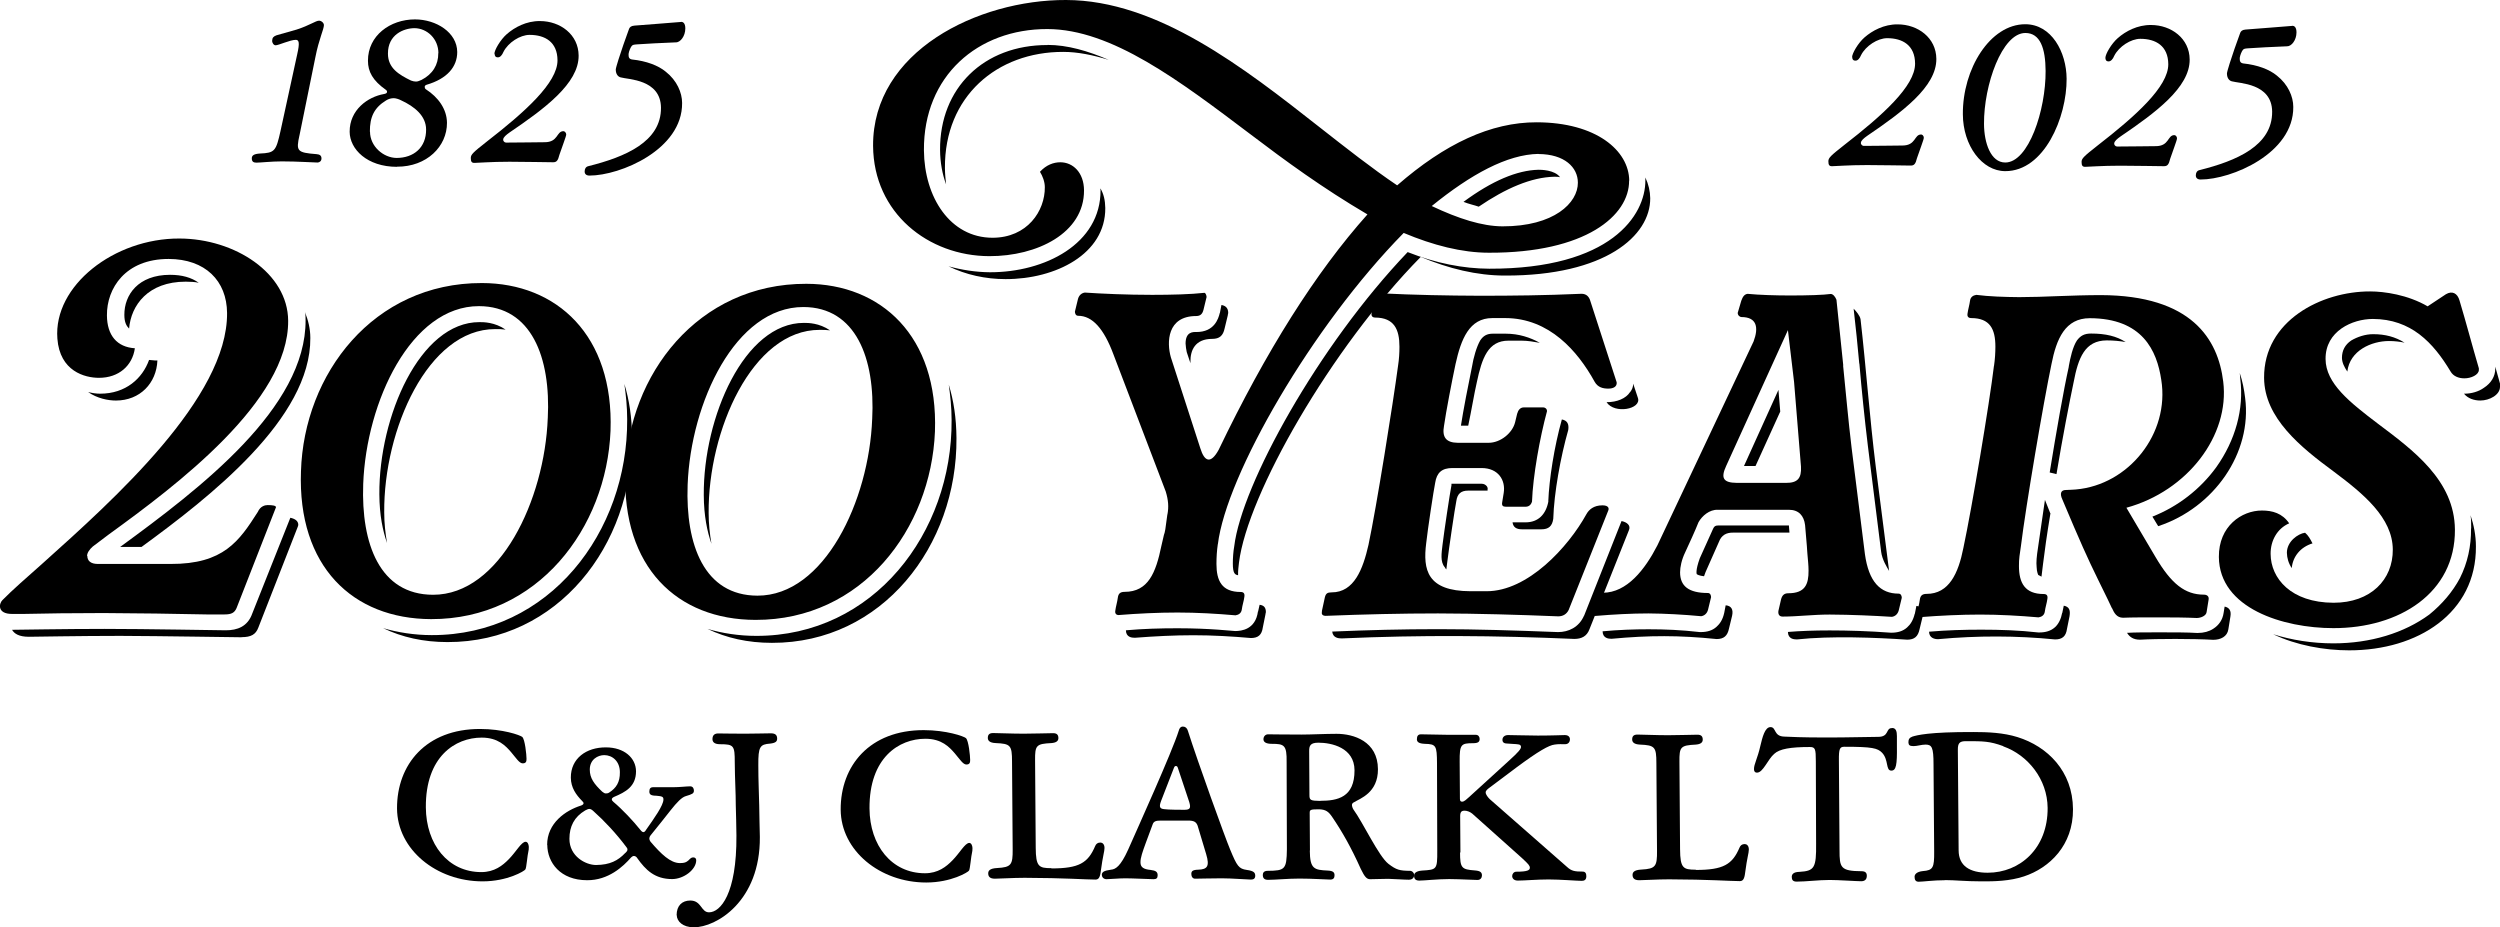 <svg width="186" height="69" viewBox="0 0 186 69" fill="none" xmlns="http://www.w3.org/2000/svg">
<g clip-path="url(#clip0_166_978)">
<path d="M22.279 10.072C22.022 11.242 22.088 11.356 23.556 11.469C23.775 11.488 23.918 11.563 23.918 11.79C23.918 11.979 23.775 12.092 23.623 12.092C23.308 12.092 22.155 12.007 20.964 12.007C20.202 12.007 19.373 12.101 19.077 12.101C18.858 12.101 18.734 12.026 18.734 11.78C18.734 11.573 18.877 11.45 19.344 11.422C20.44 11.375 20.535 11.252 20.869 9.751L22.108 4.059C22.317 3.153 22.241 2.964 22.003 2.964C21.593 2.964 20.726 3.37 20.507 3.37C20.364 3.37 20.24 3.191 20.249 3.021C20.259 2.804 20.345 2.71 20.573 2.625L22.069 2.2C23.041 1.888 23.489 1.539 23.737 1.539C23.909 1.539 24.099 1.7 24.099 1.869C24.099 2.171 23.727 2.917 23.47 4.229L22.279 10.082V10.072Z" fill="black"/>
<path d="M32.617 3.954C32.617 2.897 31.788 2.104 30.835 2.095C30.025 2.104 28.853 2.576 28.863 3.992C28.863 5.068 29.673 5.549 30.578 5.993C30.692 6.04 30.845 6.069 30.95 6.069C31.093 6.069 31.216 6.002 31.359 5.946C32.188 5.521 32.617 4.823 32.608 3.954M27.529 9.797C27.529 10.892 28.529 11.741 29.501 11.751C30.788 11.751 31.712 10.967 31.702 9.637C31.702 8.636 30.864 7.928 29.806 7.447C29.682 7.381 29.444 7.305 29.301 7.305C29.11 7.305 28.91 7.352 28.72 7.475C27.843 8.013 27.51 8.702 27.519 9.797M29.539 12.412C27.3 12.412 26.023 11.09 26.014 9.806C26.004 8.173 27.367 7.201 28.577 6.994C28.729 6.965 28.796 6.918 28.796 6.833C28.796 6.767 28.767 6.72 28.72 6.692C27.729 5.993 27.376 5.332 27.376 4.521C27.367 2.652 29.025 1.443 30.873 1.443C32.455 1.443 34.008 2.416 34.018 3.869C34.018 4.974 33.265 5.861 31.741 6.305C31.645 6.333 31.598 6.399 31.598 6.465C31.598 6.531 31.617 6.588 31.674 6.635C32.617 7.239 33.246 8.126 33.255 9.136C33.265 10.892 31.75 12.412 29.539 12.402" fill="black"/>
<path d="M36.781 4.011C36.781 3.728 37.228 2.954 37.705 2.539C38.277 2.038 39.153 1.557 40.173 1.567C41.678 1.567 43.041 2.567 43.05 4.134C43.07 6.211 40.497 8.098 37.914 9.854C37.648 10.043 37.448 10.213 37.438 10.373C37.419 10.486 37.533 10.609 37.648 10.609C38.534 10.609 40.116 10.581 40.525 10.581C41.545 10.581 41.392 9.76 41.917 9.76C41.983 9.76 42.117 9.826 42.126 10.015C42.126 10.137 41.793 10.996 41.621 11.515C41.516 11.959 41.402 12.072 41.154 12.072C40.449 12.072 39.296 12.034 37.905 12.034C36.495 12.034 35.571 12.12 35.294 12.12C35.094 12.12 35.027 12.025 35.027 11.751C35.027 11.496 35.199 11.336 36.218 10.534C39.029 8.353 41.488 6.163 41.478 4.483C41.469 3.124 40.554 2.595 39.401 2.595C38.696 2.595 37.81 3.162 37.457 3.86C37.362 4.096 37.209 4.276 37.038 4.266C36.847 4.266 36.8 4.134 36.8 3.992" fill="black"/>
<path d="M50.673 1.623C50.797 1.623 50.988 1.699 50.988 2.114C50.988 2.699 50.606 3.171 50.273 3.152C49.806 3.162 47.471 3.284 47.367 3.303C47.148 3.322 47.071 3.332 46.995 3.426C46.919 3.52 46.795 3.794 46.766 4.011C46.757 4.266 46.804 4.389 47.024 4.426C48.1 4.54 48.968 4.87 49.53 5.333C50.359 5.984 50.749 6.89 50.749 7.664C50.778 11.128 46.147 13.063 43.86 13.063C43.612 13.063 43.498 12.941 43.498 12.761C43.498 12.572 43.574 12.412 43.765 12.365C46.528 11.676 49.196 10.543 49.177 8.013C49.158 5.89 46.719 5.918 46.176 5.757C45.985 5.71 45.813 5.521 45.813 5.172C45.813 5.031 46.166 3.936 46.376 3.341C46.604 2.737 46.747 2.265 46.804 2.142C46.852 2.029 46.947 1.925 47.195 1.906C47.338 1.906 50.606 1.632 50.683 1.632" fill="black"/>
<path d="M137.794 4.257C137.794 3.974 138.242 3.2 138.718 2.785C139.29 2.285 140.167 1.803 141.186 1.813C142.692 1.813 144.054 2.813 144.064 4.38C144.083 6.457 141.51 8.345 138.928 10.1C138.661 10.289 138.461 10.459 138.452 10.619C138.432 10.733 138.547 10.855 138.661 10.855C139.557 10.855 141.129 10.827 141.539 10.827C142.558 10.827 142.406 10.006 142.93 10.006C142.997 10.006 143.13 10.072 143.13 10.261C143.13 10.383 142.797 11.242 142.625 11.761C142.52 12.205 142.406 12.318 142.158 12.318C141.453 12.318 140.3 12.281 138.909 12.281C137.499 12.281 136.574 12.366 136.298 12.366C136.098 12.366 136.031 12.271 136.031 11.998C136.031 11.743 136.203 11.582 137.222 10.78C140.033 8.599 142.492 6.409 142.482 4.729C142.473 3.37 141.558 2.841 140.405 2.841C139.7 2.841 138.814 3.408 138.461 4.106C138.366 4.342 138.213 4.522 138.042 4.512C137.851 4.512 137.804 4.38 137.804 4.238" fill="black"/>
<path d="M147.61 9.222C147.619 10.647 148.115 12.091 149.191 12.091C150.926 12.091 152.212 8.193 152.193 5.276C152.183 3.596 151.793 2.454 150.687 2.454C148.953 2.454 147.591 6.324 147.61 9.222ZM149.191 12.733C147.457 12.733 146.047 10.826 146.037 8.505C146.009 5.135 148.057 1.803 150.678 1.803C152.631 1.803 153.746 3.87 153.756 5.862C153.775 8.712 152.098 12.743 149.191 12.733Z" fill="black"/>
<path d="M156.641 4.304C156.641 4.021 157.089 3.247 157.566 2.832C158.137 2.331 159.014 1.85 160.034 1.86C161.539 1.86 162.902 2.86 162.911 4.427C162.93 6.504 160.358 8.391 157.775 10.147C157.509 10.336 157.308 10.506 157.299 10.666C157.28 10.78 157.394 10.902 157.509 10.902C158.404 10.902 159.977 10.874 160.386 10.874C161.406 10.874 161.253 10.053 161.768 10.053C161.835 10.053 161.968 10.119 161.968 10.307C161.968 10.43 161.635 11.289 161.463 11.808C161.358 12.252 161.253 12.365 160.996 12.365C160.291 12.365 159.138 12.328 157.747 12.328C156.337 12.328 155.412 12.412 155.136 12.412C154.936 12.412 154.869 12.318 154.869 12.044C154.869 11.79 155.041 11.629 156.06 10.827C158.871 8.646 161.33 6.456 161.32 4.776C161.311 3.417 160.396 2.888 159.243 2.888C158.538 2.888 157.652 3.455 157.299 4.153C157.204 4.389 157.051 4.569 156.88 4.569C156.689 4.569 156.641 4.436 156.641 4.295" fill="black"/>
<path d="M170.544 1.916C170.668 1.916 170.859 1.992 170.859 2.407C170.859 2.992 170.478 3.464 170.144 3.445C169.677 3.455 167.343 3.577 167.238 3.596C167.019 3.615 166.942 3.624 166.866 3.719C166.79 3.813 166.666 4.087 166.637 4.304C166.628 4.559 166.676 4.682 166.895 4.719C167.971 4.833 168.839 5.163 169.401 5.626C170.23 6.277 170.62 7.183 170.62 7.957C170.649 11.421 166.018 13.356 163.731 13.356C163.483 13.356 163.369 13.233 163.369 13.054C163.369 12.865 163.445 12.705 163.636 12.658C166.399 11.969 169.067 10.836 169.048 8.306C169.029 6.183 166.59 6.211 166.047 6.05C165.856 6.003 165.685 5.814 165.685 5.465C165.685 5.324 166.037 4.229 166.247 3.634C166.475 3.03 166.618 2.558 166.676 2.435C166.723 2.322 166.819 2.218 167.066 2.199C167.209 2.199 170.478 1.925 170.554 1.925" fill="black"/>
<path d="M12.644 20.446C13.54 20.446 14.236 20.644 14.788 21.04C14.474 20.965 14.169 20.965 13.816 20.956C11.015 20.956 9.748 22.711 9.605 24.448C9.405 24.25 9.252 23.976 9.252 23.428C9.243 21.937 10.281 20.446 12.654 20.446M22.735 23.816C22.735 23.617 22.735 23.419 22.688 23.221C22.926 23.816 23.088 24.439 23.088 25.146C23.136 31.121 15.627 36.974 10.529 40.693H8.938C14.893 36.341 22.783 30.338 22.735 23.806M11.091 26.779C11.244 26.779 11.367 26.817 11.52 26.817H11.711C11.644 28.507 10.415 29.8 8.623 29.8C8.042 29.8 7.223 29.64 6.556 29.168C6.87 29.243 7.137 29.29 7.451 29.29C9.357 29.29 10.596 28.157 11.091 26.779ZM17.971 47.413C17.542 47.413 11.949 47.319 8.947 47.309C5.955 47.309 2.534 47.376 2.144 47.376C1.401 47.376 1.058 47.14 0.896 46.856H0.972C1.362 46.856 4.783 46.79 7.775 46.79C10.767 46.79 16.37 46.894 16.799 46.894C17.657 46.894 18.428 46.62 18.771 45.639L21.601 38.522C21.954 38.597 22.183 38.758 22.192 39.031C22.192 39.082 22.179 39.135 22.154 39.192L19.219 46.696C19.029 47.206 18.676 47.404 17.98 47.404M6.498 41.363C6.498 41.712 6.737 41.958 7.28 41.958H12.682C16.646 41.976 17.799 40.249 19.181 38.087C19.372 37.653 19.724 37.578 19.915 37.578C20.267 37.578 20.534 37.615 20.534 37.738L17.599 45.242C17.447 45.592 17.218 45.714 16.713 45.714H15.351C13.407 45.667 9.872 45.62 7.689 45.611C5.669 45.611 3.144 45.639 1.782 45.676H0.886C-0.2 45.676 -0.095 44.921 0.181 44.648C0.915 43.902 1.953 42.996 3.23 41.863C8.48 37.153 16.942 29.583 16.894 23.287C16.875 20.889 15.274 19.275 12.549 19.266C9.319 19.266 7.937 21.456 7.956 23.466C7.966 24.958 8.709 25.826 10.034 25.911C9.852 27.204 8.842 28.11 7.365 28.11C6.317 28.11 4.45 27.629 4.269 25.194C3.964 21.258 8.49 17.727 13.35 17.746C17.475 17.756 21.42 20.323 21.439 23.863C21.487 29.838 13.13 36.115 8.099 39.758L6.899 40.664C6.67 40.863 6.47 41.136 6.479 41.372" fill="black"/>
<path d="M46.662 31.196C46.662 30.252 46.567 29.384 46.452 28.563C46.814 29.743 47.014 31.045 47.024 32.537C47.081 40.56 41.497 47.79 33.293 47.771C31.502 47.771 29.91 47.413 28.5 46.733C29.596 47.054 30.835 47.252 32.121 47.252C40.868 47.271 46.719 39.578 46.662 31.196ZM37.629 24.523C37.352 24.485 37.124 24.485 36.847 24.485C31.835 24.476 28.538 31.98 28.586 38.115C28.586 38.899 28.672 39.691 28.796 40.399C28.481 39.493 28.233 38.351 28.224 36.775C28.186 30.989 31.244 23.956 35.675 23.966C35.99 23.966 36.8 23.966 37.619 24.523M27.023 36.02C26.861 40.465 28.252 44.241 32.216 44.251C37.19 44.26 40.525 37.19 40.754 31.092V31.13C40.992 26.571 39.525 22.786 35.637 22.777C30.587 22.767 27.252 29.875 27.023 36.01M35.856 21.059C41.412 21.068 45.68 24.938 45.423 32.055C45.128 39.295 40.001 46.082 32.073 46.063C26.242 46.044 22.135 42.146 22.392 35.066C22.611 27.826 27.776 21.04 35.856 21.059Z" fill="black"/>
<path d="M70.799 31.253C70.799 30.309 70.703 29.441 70.589 28.619C70.951 29.799 71.151 31.102 71.161 32.593C71.218 40.617 65.634 47.847 57.43 47.828C55.638 47.828 54.047 47.469 52.637 46.79C53.723 47.111 54.971 47.309 56.258 47.309C65.005 47.328 70.856 39.635 70.799 31.253ZM61.765 24.579C61.489 24.542 61.26 24.542 60.984 24.542C55.972 24.532 52.675 32.036 52.723 38.172C52.723 38.955 52.808 39.748 52.932 40.456C52.618 39.55 52.37 38.408 52.361 36.831C52.322 31.045 55.381 24.013 59.812 24.023C60.127 24.023 60.936 24.023 61.756 24.579M51.16 36.086C50.998 40.532 52.389 44.307 56.353 44.317C61.327 44.326 64.662 37.256 64.891 31.159V31.196C65.129 26.637 63.662 22.852 59.774 22.843C54.724 22.833 51.389 29.941 51.16 36.076M59.993 21.115C65.548 21.125 69.817 24.995 69.56 32.112C69.264 39.352 64.138 46.138 56.21 46.12C50.379 46.11 46.272 42.202 46.529 35.123C46.748 27.883 51.913 21.096 59.993 21.115Z" fill="black"/>
<path d="M116.069 13.187C115.955 13.149 115.793 13.149 115.64 13.149C113.925 13.187 112.029 14.008 110.018 15.376C109.666 15.254 109.275 15.178 108.884 15.018C111.009 13.451 112.867 12.667 114.468 12.63C114.621 12.63 115.669 12.63 116.069 13.187ZM114.468 11.45C112.134 11.488 109.428 12.969 106.521 15.329C108.513 16.273 110.266 16.83 111.781 16.84C115.631 16.849 117.403 15.084 117.394 13.592C117.394 12.45 116.403 11.469 114.459 11.459M122.415 13.404V13.205C122.653 13.715 122.768 14.225 122.777 14.744C122.796 17.538 119.433 20.521 111.972 20.502C109.875 20.502 107.77 19.983 105.702 19.114C99.022 25.901 92.809 36.784 92.181 41.853C92.142 42.165 92.104 42.486 92.114 42.797C91.885 42.759 91.723 42.674 91.723 41.929C91.723 41.532 91.752 41.06 91.828 40.636C92.381 36.076 98.06 25.741 104.73 18.756C106.836 19.586 108.856 19.983 110.8 19.992C119.861 20.011 122.434 16.009 122.415 13.413M90.761 23.277L90.875 22.692C91.104 22.73 91.38 22.852 91.38 23.286C91.38 23.324 91.342 23.4 91.342 23.485L91.113 24.428C90.999 24.976 90.732 25.212 90.189 25.212C88.903 25.212 88.56 26.071 88.569 26.902V27.024L88.293 26.194C88.255 25.995 88.217 25.797 88.207 25.561C88.207 24.693 88.741 24.693 89.017 24.702C90.342 24.702 90.647 23.721 90.751 23.286M93.6 45.506L93.715 44.996C94.029 45.034 94.182 45.195 94.182 45.544C94.182 45.582 94.144 45.657 94.144 45.742L93.953 46.686C93.877 47.233 93.61 47.469 93.067 47.469C91.666 47.347 90.227 47.262 88.788 47.262C87.35 47.262 85.911 47.337 84.434 47.45C84.205 47.45 83.776 47.413 83.767 46.894C85.053 46.78 86.33 46.743 87.616 46.743C90.065 46.743 91.742 46.95 91.895 46.95C92.362 46.95 93.41 46.837 93.591 45.497M81.871 14.13V14.017C82.109 14.414 82.223 14.886 82.233 15.471C82.261 18.897 78.536 20.776 74.81 20.766C73.333 20.766 71.856 20.445 70.57 19.813C71.58 20.087 72.59 20.247 73.647 20.256C77.726 20.266 81.909 18.151 81.88 14.14M77.935 3.342C79.412 3.342 80.937 3.785 82.49 4.455C81.318 4.097 80.194 3.861 79.107 3.861C74.171 3.851 70.265 7.183 70.303 12.498C70.303 12.932 70.35 13.319 70.388 13.715C70.112 12.969 69.95 12.101 69.941 11.157C69.912 6.551 73.19 3.342 77.935 3.351M121.205 13.441C121.224 16.037 117.975 18.822 110.781 18.803C108.761 18.803 106.617 18.246 104.435 17.33C97.603 24.277 91.228 35.35 90.608 40.503V40.466C90.532 40.975 90.504 41.485 90.504 41.957C90.504 43.212 90.904 44.043 92.305 44.043C92.533 44.043 92.619 44.166 92.581 44.402C92.543 44.713 92.428 45.034 92.39 45.346C92.352 45.619 92.162 45.742 91.923 45.78C90.523 45.657 89.046 45.572 87.607 45.572C86.168 45.572 84.615 45.648 83.214 45.761C83.1 45.761 82.938 45.685 82.976 45.449C83.014 45.138 83.128 44.779 83.166 44.468C83.205 44.156 83.357 44.034 83.671 44.034C85.425 44.034 85.996 42.618 86.406 40.617L86.597 39.795C86.673 39.597 86.711 39.399 86.854 38.257V38.295C86.968 37.709 86.921 37.19 86.73 36.567L82.843 26.373C82.128 24.447 81.27 23.494 80.213 23.494C80.022 23.494 79.974 23.296 79.974 23.183L80.203 22.239C80.279 21.965 80.47 21.804 80.708 21.767C81.956 21.852 83.862 21.937 85.72 21.937C87.159 21.937 88.598 21.899 89.608 21.786C89.684 21.786 89.76 21.946 89.77 22.097L89.541 23.041C89.465 23.352 89.312 23.513 88.998 23.513C86.826 23.513 86.797 25.476 87.111 26.581L89.303 33.349C89.617 34.368 90.084 34.528 90.666 33.471C94.191 26.128 97.879 20.275 101.738 15.952C98.384 13.979 95.64 11.969 93.029 9.987C87.75 6.003 82.709 2.171 77.926 2.162C72.752 2.152 68.702 5.645 68.74 11.185C68.769 14.687 70.693 17.68 73.838 17.689C76.439 17.689 77.754 15.688 77.735 13.923C77.735 13.526 77.573 13.102 77.373 12.781C77.84 12.271 78.383 12.073 78.888 12.073C79.822 12.073 80.641 12.828 80.651 14.159C80.67 17.349 77.144 19.067 73.609 19.058C69.064 19.048 64.995 15.848 64.957 10.855C64.919 3.823 72.742 -0.019 79.317 6.92454e-05C86.12 0.019 92.533 5.031 98.203 9.486C100.118 10.987 102.071 12.526 103.949 13.791C107.503 10.695 110.914 9.09 114.335 9.099C118.766 9.109 121.195 11.204 121.215 13.441" fill="black"/>
<path d="M121.281 29.177C121.433 28.979 121.509 28.781 121.509 28.545L121.862 29.611C122.138 30.442 120.118 30.829 119.527 29.923C120.309 29.923 120.966 29.649 121.271 29.177M115.192 37.304C115.258 35.653 115.63 33.255 116.202 31.207C116.593 31.282 116.745 31.528 116.678 31.99C116.107 33.991 115.621 36.672 115.563 38.597C115.487 39.145 115.22 39.381 114.677 39.381H113.238C112.81 39.381 112.581 39.221 112.533 38.862H113.505C114.439 38.862 115.02 38.277 115.201 37.295M112.028 24.826C113 24.826 113.858 25.109 114.563 25.506C114.134 25.43 113.667 25.345 113.2 25.345H112.228C110.713 25.345 110.256 26.638 109.875 28.441C109.684 29.262 109.465 30.603 109.236 31.669H108.693C108.846 30.65 109.255 28.526 109.513 27.299C109.627 26.591 109.856 25.808 110.123 25.336C110.351 24.986 110.628 24.826 111.056 24.826H112.028ZM110.675 36.426V36.502H109.236C108.693 36.502 108.426 36.738 108.35 37.285C108.236 37.833 107.798 40.825 107.683 41.769C107.645 41.967 107.645 42.166 107.607 42.364C107.569 42.326 107.531 42.288 107.493 42.203C107.14 41.807 107.254 41.137 107.321 40.551C107.435 39.608 107.874 36.663 107.988 36.106V35.992H110.246C110.399 35.992 110.523 36.068 110.599 36.153C110.637 36.191 110.713 36.313 110.675 36.426ZM117.86 45.8L120.642 38.767C121.033 38.843 121.347 39.088 121.195 39.438L118.251 46.828C118.06 47.338 117.669 47.536 117.126 47.536C111.256 47.282 105.768 47.234 99.822 47.499C99.584 47.499 99.165 47.461 99.117 46.989C101.756 46.876 104.329 46.81 107.007 46.81C109.808 46.81 112.724 46.904 115.916 47.027C116.697 47.027 117.469 46.677 117.85 45.809M98.345 45.479L98.574 44.422C98.65 44.148 98.764 44.072 99.079 44.072C100.746 44.072 101.404 42.345 101.814 40.542C102.414 37.71 103.643 30.008 104.015 27.214C104.091 26.742 104.119 26.232 104.119 25.798C104.119 24.495 103.719 23.637 102.319 23.627C102.204 23.627 102.004 23.589 102.042 23.316L102.233 22.258C102.271 21.985 102.5 21.862 102.738 21.824C105.263 21.947 107.674 21.994 110.123 22.004C112.533 22.004 114.982 21.975 117.545 21.862C117.936 21.824 118.165 21.985 118.289 22.296L120.28 28.441C120.318 28.753 120.051 28.913 119.661 28.913C119.27 28.913 118.879 28.828 118.641 28.403C117.383 26.119 115.268 23.674 112 23.665H111.028C109.313 23.665 108.703 25.232 108.293 27.082C108.026 28.337 107.578 30.659 107.435 31.679C107.283 32.5 107.559 32.934 108.455 32.944H110.751C111.647 32.944 112.533 32.207 112.724 31.414L112.876 30.782C112.953 30.508 113.105 30.31 113.381 30.31H114.82C114.935 30.31 115.097 30.395 115.097 30.593C114.563 32.556 114.048 35.426 113.982 37.314C113.905 37.588 113.715 37.71 113.477 37.701H112.038C111.809 37.701 111.723 37.616 111.761 37.38L111.876 36.672C112.028 35.728 111.476 34.822 110.227 34.822H108.055C107.273 34.822 106.892 35.171 106.778 35.917C106.664 36.464 106.216 39.419 106.111 40.4C105.854 42.401 106.178 43.978 109.398 43.987H110.599C113.667 43.997 116.678 40.703 118.022 38.267C118.212 37.918 118.565 37.597 119.222 37.597C119.689 37.597 119.727 37.833 119.651 37.993L116.707 45.384C116.554 45.696 116.278 45.856 115.935 45.856C112.905 45.733 109.941 45.649 106.988 45.639C104.262 45.639 101.509 45.705 98.631 45.819C98.517 45.819 98.278 45.781 98.355 45.507" fill="black"/>
<path d="M138.329 27.053C138.205 25.712 138.072 24.334 137.91 22.966C138.072 23.126 138.377 23.475 138.424 23.749C138.843 27.412 139.101 31.064 139.558 34.727L140.549 42.476C140.387 42.203 140.035 41.646 139.958 41.06L138.967 33.151C138.72 31.102 138.51 29.063 138.338 27.053M142.464 45.667L142.579 45.082C143.007 45.119 143.16 45.403 143.046 45.865L142.817 46.809C142.703 47.356 142.436 47.592 141.893 47.592C139.52 47.432 136.252 47.3 133.688 47.574C133.46 47.574 133.031 47.536 133.021 47.017C133.955 46.941 134.965 46.903 136.128 46.903C137.49 46.903 139.044 46.95 140.682 47.073H140.721C141.187 47.073 141.578 46.96 141.883 46.686C142.15 46.45 142.34 46.139 142.455 45.667M132.316 29.007L132.45 30.621L130.611 34.67H129.753L132.316 29.007ZM133.021 24.561L128.429 34.661C128.009 35.567 128.2 35.916 129.219 35.926H132.878C133.736 35.935 134.041 35.586 133.993 34.717L133.479 28.422L133.021 24.561ZM133.136 39.626H128.972C128.429 39.616 128.076 39.815 127.885 40.324L126.894 42.561C126.856 42.684 126.818 42.76 126.78 42.873C126.428 42.835 126.275 42.75 126.237 42.712C126.237 42.712 126.123 42.476 126.466 41.532L127.457 39.333C127.533 39.173 127.609 39.097 127.809 39.097H133.098V39.154L133.136 39.626ZM128.276 45.629L128.39 45.034C128.819 45.072 128.972 45.355 128.867 45.818L128.638 46.762C128.524 47.309 128.257 47.545 127.714 47.545C124.912 47.262 122.74 47.262 119.9 47.526C119.672 47.526 119.243 47.489 119.233 46.969C120.472 46.856 121.568 46.818 122.654 46.818C123.864 46.818 125.065 46.866 126.466 47.026H126.542C127.009 47.026 127.399 46.913 127.704 46.639C127.971 46.403 128.171 46.092 128.276 45.62M137.128 27.204C137.338 29.252 137.509 31.253 137.757 33.301L138.748 41.212C139.034 43.298 139.901 44.166 141.254 44.166C141.445 44.166 141.492 44.364 141.492 44.477L141.264 45.421C141.187 45.695 140.997 45.856 140.759 45.893C139.434 45.808 137.767 45.733 136.128 45.723C134.879 45.723 133.717 45.874 132.631 45.874C132.354 45.874 132.278 45.676 132.316 45.44L132.507 44.61C132.583 44.298 132.736 44.138 133.05 44.138C134.298 44.138 134.565 43.477 134.556 42.448C134.556 42.052 134.508 41.665 134.47 41.193C134.47 41.032 134.432 40.834 134.432 40.645L134.298 39.069C134.212 38.361 133.822 37.927 133.088 37.927H127.8C127.18 37.908 126.637 38.38 126.37 38.852C126.104 39.522 125.684 40.428 125.379 41.089C125.113 41.636 124.998 42.193 124.998 42.58C124.998 43.6 125.627 44.119 127.066 44.119C127.257 44.119 127.304 44.317 127.304 44.43L127.075 45.374C126.999 45.648 126.809 45.808 126.57 45.846C125.246 45.723 123.883 45.648 122.645 45.639C121.396 45.639 120.005 45.714 118.681 45.827C118.566 45.827 118.404 45.752 118.481 45.516L118.709 44.572C118.786 44.26 118.938 44.1 119.252 44.1C121.044 44.1 122.387 42.373 123.312 40.57L130.468 25.401C130.849 24.382 130.725 23.589 129.562 23.589C129.448 23.589 129.286 23.466 129.286 23.277L129.553 22.371C129.667 22.06 129.782 21.899 130.02 21.861C130.877 21.946 132.116 21.984 133.212 21.984C134.46 21.984 135.699 21.946 136.204 21.871C136.395 21.871 136.557 22.107 136.633 22.305L137.138 27.185L137.128 27.204Z" fill="black"/>
<path d="M160.568 39.145L160.139 38.437C162.035 37.691 163.703 36.398 164.894 34.756C166.314 32.755 166.962 30.433 166.676 28.186C166.676 28.026 166.638 27.875 166.638 27.752C166.838 28.347 166.962 28.97 167.038 29.602C167.571 33.699 164.722 37.776 160.577 39.145M165.437 45.601L165.513 45.129C165.866 45.205 166.018 45.441 165.942 45.875L165.79 46.819C165.713 47.367 165.208 47.602 164.665 47.602C163.15 47.517 160.501 47.517 159.224 47.593C158.719 47.593 158.443 47.395 158.252 47.083C158.834 47.046 159.729 47.046 160.701 47.046C161.749 47.046 162.759 47.046 163.465 47.093H163.503C163.97 47.093 164.36 46.98 164.665 46.781C165.094 46.508 165.361 46.111 165.437 45.601ZM152.497 35.152C152.983 32.16 153.545 28.941 153.917 27.29V27.252C154.031 26.619 154.212 25.798 154.527 25.326C154.793 24.977 155.07 24.816 155.575 24.816C156.661 24.816 157.481 25.015 158.148 25.449C157.719 25.373 157.252 25.326 156.747 25.326C155.117 25.326 154.622 26.619 154.279 28.432C153.974 29.885 153.45 32.556 153.002 35.275L152.497 35.152ZM152.554 38.182C152.297 39.721 152.106 41.09 152.002 41.958L151.887 42.902L151.649 42.779C151.649 42.779 151.535 42.581 151.525 42.184C151.487 41.835 151.525 41.401 151.63 40.731L152.144 37.191L152.535 38.173L152.554 38.182ZM153.431 45.611L153.545 45.063C153.936 45.139 154.05 45.375 153.974 45.847L153.783 46.791C153.707 47.338 153.44 47.574 152.897 47.574C150.02 47.291 147.142 47.282 144.188 47.555C143.95 47.555 143.531 47.48 143.521 46.998C144.845 46.885 146.122 46.847 147.409 46.847C148.809 46.847 150.248 46.895 151.649 47.055H151.725C152.192 47.055 152.583 46.942 152.888 46.668C153.154 46.432 153.345 46.036 153.421 45.611M157.118 45.233C156.718 44.365 156.366 43.695 156.089 43.109C155.298 41.495 154.784 40.353 153.44 37.163C153.24 36.729 153.316 36.455 153.707 36.455C154.022 36.455 154.327 36.417 154.441 36.417C158.367 36.077 161.444 32.264 160.797 28.252C160.473 26.091 159.405 23.684 155.479 23.674C153.65 23.674 153.002 25.203 152.63 27.091C152.03 29.961 150.725 37.625 150.353 40.655C150.277 41.165 150.201 41.599 150.21 42.109C150.21 43.364 150.648 44.195 152.049 44.195C152.287 44.195 152.364 44.318 152.326 44.554C152.287 44.865 152.173 45.186 152.135 45.498C152.097 45.771 151.906 45.894 151.668 45.932C150.267 45.809 148.752 45.724 147.313 45.724C145.913 45.724 144.321 45.8 142.883 45.913C142.768 45.913 142.606 45.837 142.644 45.601C142.682 45.29 142.797 44.931 142.835 44.62C142.873 44.308 143.025 44.185 143.34 44.185C145.007 44.185 145.703 42.656 146.075 40.769C146.713 37.776 148.019 29.998 148.352 27.204V27.242C148.428 26.733 148.457 26.223 148.457 25.789C148.457 24.486 148.057 23.665 146.656 23.665C146.542 23.665 146.341 23.627 146.38 23.353C146.418 23.042 146.532 22.683 146.57 22.372C146.608 22.098 146.799 21.975 147.037 21.938C147.971 22.06 149.133 22.098 150.229 22.107C151.087 22.107 152.211 22.07 153.107 22.032C154.155 21.994 155.241 21.956 156.299 21.956C163.064 21.975 165.027 25.241 165.408 28.394C165.904 32.406 162.75 36.53 158.205 37.776L160.368 41.439C161.549 43.449 162.569 44.242 163.97 44.242C164.198 44.242 164.36 44.365 164.322 44.601L164.17 45.545C164.132 45.819 163.741 45.979 163.436 45.979C162.655 45.941 161.645 45.932 160.635 45.932C159.624 45.932 158.576 45.932 157.957 45.96C157.49 45.96 157.29 45.601 157.137 45.252" fill="black"/>
<path d="M186 28.544V28.78C186 29.375 185.228 29.799 184.532 29.799C184.065 29.799 183.598 29.639 183.322 29.29H183.36C183.865 29.29 184.408 29.139 184.799 28.855C185.342 28.506 185.647 27.996 185.647 27.439V27.279L186 28.535V28.544ZM176.566 24.863C177.462 24.863 178.205 25.061 178.901 25.495C178.548 25.42 178.158 25.372 177.738 25.372C176.452 25.372 174.822 26.071 174.641 27.647C174.403 27.288 174.251 26.977 174.241 26.628C174.241 26.08 174.47 25.646 174.927 25.335C175.394 25.061 175.975 24.863 176.557 24.863M171.497 39.635C171.735 39.833 171.888 40.107 172.05 40.428C171.154 40.702 170.582 41.409 170.506 42.268C170.268 41.91 170.153 41.523 170.144 41.126C170.144 40.296 170.954 39.71 171.497 39.635ZM183.856 39.314C183.856 38.955 183.856 38.644 183.808 38.332C184.046 39.04 184.208 39.833 184.208 40.654C184.246 45.61 179.873 48.394 174.775 48.385C172.945 48.385 170.849 48.017 169.124 47.186C170.487 47.62 172.04 47.866 173.603 47.866C176.366 47.866 178.882 47.092 180.74 45.723C181.702 44.94 182.474 44.033 183.017 43.014C183.589 41.872 183.856 40.654 183.846 39.314M180.625 22.786L181.979 21.889C182.445 21.616 182.836 21.814 182.989 22.361C183.465 23.938 183.951 25.788 184.427 27.402V27.524C184.427 27.883 183.846 28.157 183.341 28.148C182.912 28.148 182.522 27.987 182.322 27.638C181.026 25.476 179.377 23.739 176.538 23.73C175.023 23.73 173.002 24.627 173.022 26.713C173.031 28.525 174.832 29.941 176.909 31.517C179.53 33.49 182.617 35.736 182.646 39.399C182.684 44.118 178.501 46.742 173.603 46.733C169.868 46.733 165.113 45.261 165.084 41.438C165.065 39.154 166.771 37.983 168.286 37.983C169.067 37.983 169.801 38.181 170.315 38.936C169.42 39.323 168.924 40.23 168.934 41.211C168.943 43.023 170.439 44.836 173.622 44.845C176.385 44.845 178.043 43.127 178.024 40.881C178.005 38.521 175.852 36.746 173.631 35.085C171.173 33.273 168.467 31.102 168.448 28.11C168.419 23.862 172.717 21.672 176.338 21.682C177.386 21.682 179.139 21.927 180.625 22.796" fill="black"/>
<path d="M38.858 54.831C39.058 55.01 39.173 56.162 39.173 56.455C39.173 56.643 39.144 56.794 38.887 56.794C38.639 56.794 38.391 56.389 38.029 55.964C37.62 55.492 37.057 54.878 35.838 54.878C33.875 54.878 31.655 56.285 31.683 60.07C31.702 62.816 33.332 64.884 35.809 64.884C36.781 64.884 37.391 64.402 37.858 63.921C38.391 63.383 38.791 62.628 39.106 62.628C39.249 62.628 39.335 62.807 39.344 63.005C39.344 63.081 39.344 63.138 39.335 63.213C39.22 63.713 39.173 64.572 39.087 64.686C39.03 64.799 37.762 65.573 35.904 65.573C32.465 65.573 29.558 63.203 29.539 60.155C29.52 56.879 31.702 54.227 35.723 54.236C37.372 54.236 38.687 54.68 38.877 54.84" fill="black"/>
<path d="M45.338 58.956C45.843 58.626 46.129 58.201 46.119 57.456C46.119 56.634 45.557 56.181 44.957 56.181C44.48 56.181 43.88 56.502 43.88 57.257C43.88 57.89 44.195 58.324 44.804 58.9C44.919 58.985 44.976 59.032 45.081 59.032C45.166 59.032 45.243 59.023 45.338 58.956ZM46.529 63.459C46.615 63.374 46.691 63.298 46.682 63.195C46.682 63.119 46.634 63.062 46.567 62.977C45.853 62.024 44.966 61.071 44.147 60.344C44.033 60.24 43.947 60.184 43.842 60.184C43.756 60.184 43.651 60.24 43.537 60.297C42.727 60.778 42.365 61.477 42.365 62.411C42.365 63.714 43.575 64.356 44.347 64.356C45.376 64.346 45.976 64.035 46.52 63.459M40.707 62.874C40.698 61.222 42.108 60.287 43.213 59.938C43.47 59.853 43.461 59.721 43.308 59.589C42.861 59.136 42.479 58.607 42.47 57.861C42.46 56.427 43.623 55.596 45.081 55.605C46.443 55.605 47.31 56.389 47.32 57.38C47.32 58.522 46.539 58.928 45.691 59.287C45.576 59.343 45.519 59.4 45.519 59.466C45.519 59.542 45.567 59.598 45.633 59.655C46.3 60.212 47.12 61.09 47.625 61.722C47.73 61.854 47.796 61.911 47.873 61.911C47.93 61.911 48.006 61.854 48.073 61.731C48.673 60.882 49.359 59.919 49.359 59.485C49.359 59.296 49.302 59.24 48.835 59.202C48.416 59.202 48.311 59.098 48.311 58.89C48.311 58.673 48.397 58.569 48.587 58.569H50.064C50.588 58.569 51.065 58.503 51.351 58.503C51.541 58.503 51.627 58.654 51.627 58.824C51.627 59.032 51.503 59.089 51.027 59.23C50.722 59.315 50.369 59.683 49.883 60.297C49.512 60.778 49.007 61.401 48.406 62.147C48.34 62.232 48.311 62.307 48.311 62.411C48.311 62.468 48.34 62.524 48.397 62.619C49.188 63.544 49.883 64.214 50.588 64.214C50.931 64.214 51.046 64.157 51.208 64.025C51.341 63.893 51.427 63.789 51.57 63.789C51.741 63.789 51.798 63.893 51.798 64.006C51.798 64.695 50.874 65.403 50.007 65.403C48.711 65.403 48.035 64.724 47.406 63.837C47.349 63.733 47.244 63.685 47.158 63.685C47.082 63.685 47.025 63.733 46.958 63.789C46.358 64.478 45.262 65.498 43.68 65.488C41.688 65.488 40.726 64.176 40.717 62.855" fill="black"/>
<path d="M50.34 68.094C50.34 67.377 50.75 66.999 51.359 66.999C52.198 66.999 52.15 67.877 52.751 67.877C53.589 67.877 54.818 66.537 54.79 62.166C54.79 61.336 54.752 60.59 54.742 59.92C54.742 58.967 54.675 58.004 54.666 56.701C54.666 55.474 54.599 55.37 53.57 55.37C53.103 55.37 53.008 55.163 53.008 54.993C53.008 54.757 53.103 54.587 53.399 54.568C53.789 54.568 54.466 54.587 55.39 54.587C56.038 54.587 57.01 54.559 57.353 54.559C57.687 54.559 57.82 54.691 57.82 54.955C57.82 55.163 57.706 55.276 57.305 55.323C56.543 55.38 56.41 55.54 56.419 56.928C56.419 58.098 56.467 58.986 56.486 59.92C56.486 60.637 56.524 61.459 56.533 62.27C56.572 67.065 53.275 69.001 51.617 68.991C50.797 68.991 50.359 68.547 50.349 68.085" fill="black"/>
<path d="M71.866 54.917C72.066 55.096 72.18 56.248 72.18 56.541C72.18 56.729 72.152 56.88 71.895 56.88C71.647 56.88 71.399 56.474 71.037 56.05C70.627 55.578 70.065 54.964 68.846 54.964C66.883 54.964 64.662 56.371 64.691 60.156C64.71 62.903 66.339 64.97 68.817 64.97C69.789 64.97 70.399 64.488 70.865 64.007C71.399 63.469 71.799 62.714 72.114 62.714C72.257 62.714 72.343 62.893 72.352 63.091C72.352 63.167 72.352 63.223 72.343 63.299C72.228 63.799 72.18 64.658 72.095 64.771C72.038 64.885 70.77 65.659 68.912 65.659C65.472 65.659 62.566 63.289 62.547 60.241C62.528 56.965 64.71 54.313 68.731 54.322C70.38 54.322 71.695 54.766 71.885 54.926" fill="black"/>
<path d="M78.23 64.611C80.279 64.611 80.946 64.205 81.479 62.949C81.546 62.789 81.66 62.685 81.87 62.685C82.003 62.685 82.175 62.789 82.175 63.091C82.175 63.355 82.051 63.657 81.898 64.818C81.841 65.319 81.717 65.441 81.498 65.441C80.822 65.441 79.202 65.319 76.238 65.309C75.343 65.309 74.418 65.375 74.018 65.375C73.627 65.375 73.523 65.196 73.523 64.979C73.523 64.799 73.618 64.611 74.18 64.582C75.247 64.526 75.352 64.337 75.343 63.185L75.295 56.663C75.295 55.445 75.181 55.332 74.075 55.285C73.627 55.266 73.494 55.096 73.494 54.907C73.494 54.671 73.589 54.539 73.894 54.539C74.266 54.539 75.257 54.586 76.162 54.586C76.944 54.586 77.982 54.548 78.354 54.548C78.64 54.548 78.744 54.681 78.744 54.917C78.744 55.124 78.592 55.256 78.23 55.285C77.087 55.341 77.001 55.455 77.01 56.569L77.058 63.072C77.067 64.478 77.287 64.592 78.22 64.592" fill="black"/>
<path d="M87.625 57.106C87.578 56.993 87.539 56.993 87.463 56.993C87.415 56.993 87.377 57.04 87.349 57.106L86.386 59.588C86.215 60.041 86.291 60.174 86.625 60.202C86.93 60.249 87.882 60.249 88.111 60.249C88.53 60.249 88.616 60.136 88.483 59.683L87.625 57.106ZM85.243 62.722C85.014 63.355 84.843 63.817 84.852 64.166C84.852 64.534 85.1 64.676 85.605 64.723C85.996 64.77 86.129 64.874 86.129 65.12C86.129 65.337 86.034 65.412 85.824 65.412C85.596 65.412 84.261 65.346 83.728 65.346C83.232 65.346 82.584 65.412 82.327 65.412C82.099 65.412 81.984 65.252 81.975 65.101C81.975 64.893 82.099 64.78 82.661 64.704C82.994 64.676 83.366 64.469 83.938 63.204C84.595 61.712 87.206 55.945 87.701 54.359C87.74 54.18 87.854 54.048 88.016 54.057C88.187 54.057 88.321 54.17 88.378 54.369C89.102 56.653 91.151 62.326 91.522 63.204C92.037 64.45 92.17 64.638 92.761 64.723C93.314 64.799 93.38 64.94 93.39 65.148C93.39 65.356 93.276 65.441 93.076 65.441C92.799 65.441 91.646 65.346 90.894 65.346C90.131 65.346 89.207 65.375 88.912 65.375C88.74 65.375 88.635 65.224 88.635 65.025C88.635 64.818 88.721 64.714 89.169 64.704C89.807 64.676 90.017 64.469 89.74 63.553L89.102 61.429C88.997 61.155 88.835 61.051 88.406 61.051H86.358C85.996 61.051 85.834 61.108 85.757 61.335L85.243 62.722Z" fill="black"/>
<path d="M98.231 59.58C99.518 59.58 100.785 59.325 100.776 57.305C100.766 55.625 99.07 55.256 98.089 55.256C97.498 55.256 97.393 55.474 97.403 55.898L97.422 59.145C97.422 59.523 97.479 59.58 98.231 59.589M97.45 63.28C97.46 64.658 97.774 64.724 98.794 64.771C99.213 64.79 99.289 64.931 99.289 65.12C99.289 65.3 99.222 65.441 98.975 65.441C98.641 65.441 97.688 65.366 96.678 65.366C95.802 65.366 94.887 65.46 94.344 65.46C94.058 65.46 93.953 65.328 93.953 65.092C93.953 64.931 94.039 64.79 94.315 64.79C95.611 64.781 95.725 64.677 95.745 63.185L95.725 56.701C95.745 55.426 95.544 55.341 94.62 55.341C94.191 55.341 94.001 55.209 94.001 55.002C94.001 54.785 94.153 54.633 94.344 54.633C94.534 54.633 95.668 54.652 96.831 54.652C97.555 54.652 98.594 54.596 99.442 54.596C100.699 54.596 102.51 55.143 102.519 57.229C102.529 58.994 101.166 59.419 100.747 59.683C100.642 59.731 100.585 59.797 100.585 59.891C100.585 59.976 100.633 60.136 100.699 60.231C101.414 61.212 102.577 63.714 103.301 64.271C103.892 64.724 104.13 64.781 104.911 64.79C105.083 64.79 105.216 64.969 105.216 65.083C105.216 65.262 105.121 65.451 104.816 65.451C104.425 65.451 103.787 65.394 103.282 65.385C102.805 65.385 102.338 65.413 101.938 65.413C101.681 65.413 101.528 65.234 101.243 64.648C100.537 63.072 99.851 61.864 99.118 60.788C98.851 60.391 98.641 60.221 98.117 60.212C97.498 60.212 97.441 60.25 97.441 60.476L97.46 63.28H97.45Z" fill="black"/>
<path d="M108.628 63.411C108.628 64.591 108.742 64.686 109.733 64.761C110.152 64.789 110.257 64.921 110.257 65.129C110.257 65.29 110.162 65.469 109.924 65.469C109.562 65.469 108.809 65.412 107.818 65.403C106.941 65.403 105.988 65.516 105.598 65.516C105.312 65.516 105.207 65.384 105.207 65.148C105.207 64.969 105.35 64.808 105.798 64.77C106.894 64.704 106.941 64.704 106.932 63.279L106.913 56.776C106.903 55.473 106.846 55.36 106.007 55.341C105.541 55.322 105.417 55.19 105.417 55.001C105.417 54.765 105.502 54.633 105.722 54.633C106.007 54.633 106.903 54.661 107.799 54.671H109.809C109.981 54.671 110.086 54.812 110.086 54.973C110.086 55.18 109.99 55.294 109.6 55.294C108.695 55.294 108.59 55.379 108.599 56.662L108.618 59.437C108.618 59.588 108.675 59.645 108.78 59.645C108.952 59.645 109.114 59.456 109.285 59.315L112.287 56.577C112.973 55.954 113.163 55.728 113.163 55.567C113.163 55.454 113.078 55.388 112.935 55.379C112.792 55.35 112.401 55.35 112.173 55.322C111.944 55.322 111.782 55.265 111.782 55.039C111.782 54.831 111.953 54.689 112.201 54.689C112.487 54.689 113.345 54.718 114.421 54.727C115.517 54.727 116.241 54.689 116.441 54.689C116.603 54.689 116.803 54.774 116.803 55.001C116.803 55.209 116.68 55.369 116.441 55.369C116.251 55.369 115.917 55.35 115.66 55.397C115.241 55.445 114.469 55.879 112.84 57.087L110.838 58.588C110.705 58.692 110.534 58.805 110.534 58.956C110.534 59.116 110.705 59.324 110.838 59.456L116.584 64.497C116.918 64.808 117.166 64.846 117.747 64.846C117.947 64.846 118.023 64.978 118.023 65.186C118.023 65.46 117.88 65.535 117.68 65.535C117.318 65.535 116.079 65.431 115.222 65.431C114.345 65.431 113.43 65.516 112.925 65.516C112.62 65.516 112.506 65.337 112.506 65.176C112.506 65.016 112.63 64.855 112.811 64.855C113.649 64.855 113.821 64.742 113.821 64.563C113.821 64.402 113.716 64.289 113.24 63.845L109.533 60.532C109.371 60.4 109.152 60.315 108.971 60.315C108.742 60.315 108.637 60.4 108.637 60.721L108.656 63.44L108.628 63.411Z" fill="black"/>
<path d="M126.169 64.724C128.218 64.724 128.885 64.318 129.419 63.063C129.485 62.902 129.6 62.798 129.809 62.798C129.943 62.798 130.114 62.902 130.114 63.204C130.114 63.468 129.99 63.77 129.838 64.931C129.781 65.432 129.657 65.555 129.438 65.555C128.761 65.555 127.141 65.432 124.178 65.422C123.282 65.422 122.358 65.489 121.958 65.489C121.567 65.489 121.462 65.309 121.462 65.092C121.462 64.913 121.557 64.724 122.12 64.696C123.187 64.639 123.292 64.45 123.282 63.299L123.235 56.776C123.235 55.568 123.12 55.445 122.015 55.398C121.567 55.379 121.434 55.209 121.434 55.02C121.434 54.785 121.529 54.652 121.834 54.652C122.205 54.652 123.196 54.7 124.102 54.7C124.883 54.7 125.922 54.662 126.293 54.662C126.579 54.662 126.684 54.794 126.684 55.03C126.684 55.238 126.531 55.37 126.169 55.398C125.026 55.455 124.94 55.568 124.95 56.682L124.997 63.185C125.007 64.592 125.226 64.705 126.16 64.705" fill="black"/>
<path d="M140.778 54.162C141.063 54.162 141.13 54.426 141.13 54.766V55.512C141.149 56.899 141.073 57.343 140.711 57.333C140.282 57.333 140.53 56.531 140.025 56.002C139.691 55.663 139.31 55.559 137.223 55.559C136.88 55.559 136.804 55.7 136.814 56.578L136.861 63.261C136.861 64.545 136.928 64.809 138.5 64.819C138.786 64.819 138.891 64.941 138.891 65.158C138.891 65.423 138.748 65.564 138.472 65.564C138.129 65.564 136.785 65.47 136.128 65.47C135.308 65.47 134.355 65.593 133.669 65.593C133.393 65.593 133.307 65.46 133.307 65.243C133.307 65.055 133.421 64.875 133.879 64.866C134.994 64.8 135.137 64.573 135.118 62.761L135.098 56.635C135.098 55.7 135.051 55.578 134.641 55.578C133.212 55.578 132.392 55.719 132.002 56.087C131.525 56.493 131.173 57.484 130.725 57.484C130.553 57.484 130.496 57.371 130.496 57.22C130.496 56.843 130.763 56.427 130.973 55.483C131.125 54.851 131.306 54.096 131.725 54.096C132.173 54.096 131.935 54.794 132.773 54.804C133.326 54.822 133.86 54.87 135.985 54.87C137.443 54.87 139.177 54.822 139.739 54.822C140.577 54.822 140.282 54.162 140.758 54.171" fill="black"/>
<path d="M149.038 55.511C148.028 55.143 147.561 55.143 146.265 55.143C145.798 55.143 145.655 55.284 145.664 55.803L145.722 63.26C145.722 64.431 146.56 64.931 147.885 64.931C150.286 64.931 152.363 63.119 152.344 60.108C152.325 57.956 150.858 56.172 149.047 55.53M144.712 65.488C143.835 65.488 143.063 65.601 142.749 65.601C142.529 65.601 142.444 65.469 142.444 65.233C142.444 65.054 142.596 64.856 143.063 64.808C143.825 64.752 143.911 64.544 143.902 63.364L143.854 56.861C143.854 55.605 143.73 55.398 143.263 55.398C142.949 55.398 142.644 55.511 142.367 55.511C142.063 55.511 141.996 55.426 141.986 55.228C141.986 55.011 142.053 54.888 142.282 54.803C142.625 54.699 143.492 54.454 146.827 54.463C147.885 54.463 149.047 54.51 150.105 54.841C152.315 55.53 154.212 57.361 154.231 60.202C154.25 62.902 152.468 64.582 150.581 65.205C149.533 65.554 148.371 65.582 147.408 65.573C146.227 65.573 145.483 65.479 144.692 65.479" fill="black"/>
</g>
<defs>
<clipPath id="clip0_166_978">
<rect width="186" height="69" fill="white"/>
</clipPath>
</defs>
</svg>
